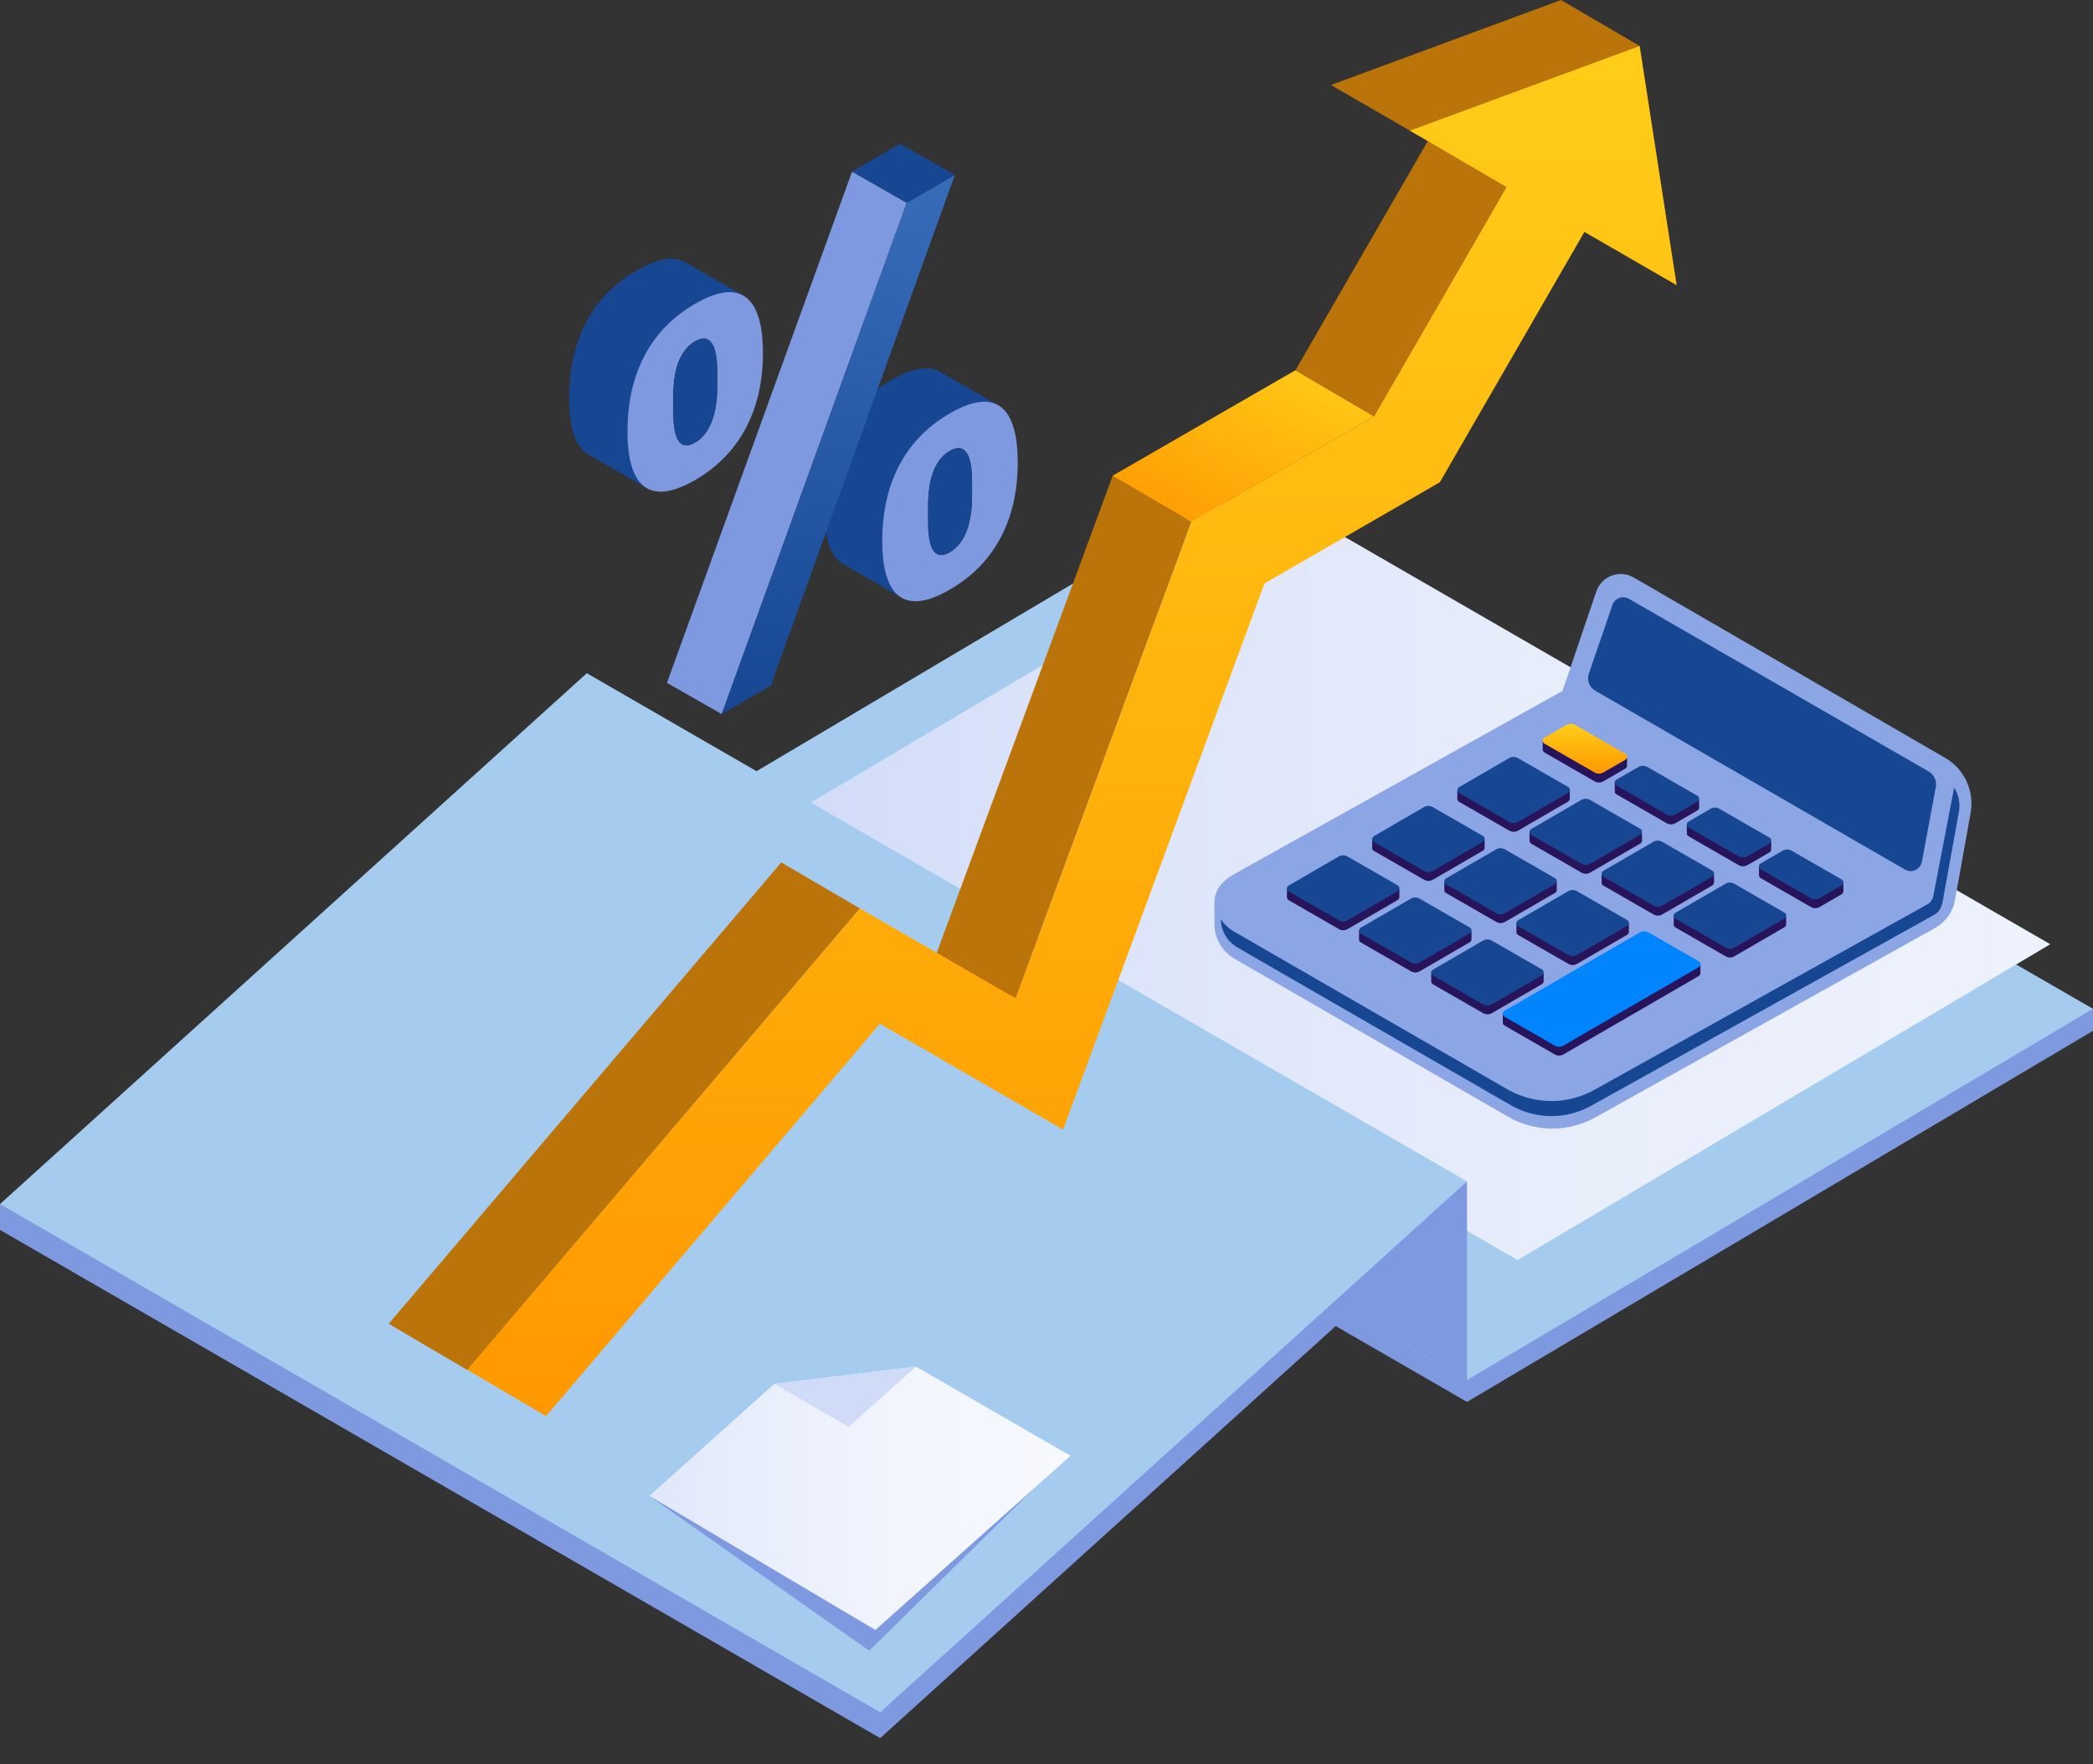 <svg width="70" height="59" viewBox="0 0 70 59" fill="none" xmlns="http://www.w3.org/2000/svg">
<rect x="0" y="0" width="70" height="59" fill="#333333" stroke="none"/>
<path d="M49.064 46.886L19.626 29.89L70 33.74V34.475L49.064 46.886Z" fill="#7E99DF"/>
<path d="M49.064 46.155L19.626 29.158L40.562 16.744L70 33.74L49.064 46.155Z" fill="#A5CBEF"/>
<path d="M50.756 42.142L25.704 27.679L43.518 17.116L68.571 31.579L50.756 42.142Z" fill="url(#paint0_linear)"/>
<path d="M49.064 39.512V46.155L43.312 42.833L49.064 39.512Z" fill="#7E99DF"/>
<path d="M29.438 58.13L0 41.134V40.27L49.064 40.376L29.438 58.13Z" fill="#7E99DF"/>
<path d="M29.438 57.266L0 40.27L19.626 22.515L49.064 39.512L29.438 57.266Z" fill="#A5CBEF"/>
<path d="M26.13 28.843L13 44.273L15.633 45.822L28.759 30.382L26.13 28.843Z" fill="#BB740A"/>
<path d="M31.27 32.028L33.969 33.391L39.847 17.452L37.214 15.912L31.27 32.028Z" fill="#BB740A"/>
<path d="M37.214 15.912L39.848 17.452L45.955 13.924L43.325 12.385L37.214 15.912Z" fill="url(#paint1_linear)"/>
<g style="mix-blend-mode:multiply" opacity="0.5">
<path d="M37.214 15.912L39.848 17.452L45.955 13.924L43.325 12.385L37.214 15.912Z" fill="url(#paint2_linear)"/>
</g>
<path d="M52.209 0L44.512 2.843L47.754 4.715L43.325 12.385L45.955 13.924L50.384 6.254L54.839 1.539L52.209 0Z" fill="#BB740A"/>
<path d="M54.839 1.539L47.156 4.369L50.384 6.254L45.955 13.924L39.848 17.452L33.969 33.391L28.759 30.382L15.63 45.812L18.263 47.361L29.428 34.239L35.555 37.779L42.291 19.513L48.156 16.128L52.99 7.757L56.076 9.539L54.839 1.539Z" fill="url(#paint3_linear)"/>
<path d="M65.053 25.345C65.698 25.717 66.037 26.452 65.907 27.187C65.688 28.427 65.372 30.179 65.352 30.249C65.255 30.568 65.039 30.857 64.7 31.047L53.343 37.377C52.458 37.866 51.371 37.866 50.487 37.377L41.327 32.087C40.888 31.845 40.652 31.433 40.619 31.007L40.615 30.269C40.596 29.79 40.831 29.481 41.33 29.205L52.259 23.107L53.386 19.786C53.562 19.267 54.167 19.041 54.639 19.314L65.053 25.345Z" fill="#8BA5E5"/>
<path d="M64.744 26.312C64.604 27.084 64.395 28.184 64.275 28.826C64.225 29.082 63.939 29.215 63.713 29.082L53.353 23.101C53.154 22.984 53.064 22.745 53.14 22.529L53.928 20.231C54.005 20.005 54.271 19.905 54.477 20.025L64.514 25.807C64.687 25.913 64.781 26.113 64.744 26.312Z" fill="#174793"/>
<path d="M65.356 26.339L64.657 29.98C64.631 30.093 64.558 30.192 64.454 30.249L53.313 36.456C52.432 36.945 51.342 36.945 50.457 36.456L41.297 31.17C41.098 31.06 40.942 30.914 40.829 30.744C40.825 30.767 40.832 30.807 40.832 30.807C40.862 31.19 41.078 31.519 41.42 31.708L50.58 36.992C50.979 37.211 51.431 37.327 51.887 37.327C52.349 37.327 52.798 37.211 53.197 36.992L64.697 30.591C64.864 30.498 64.94 30.325 64.973 30.139C65.04 29.783 65.365 27.978 65.518 27.137C65.565 26.861 65.508 26.575 65.356 26.339Z" fill="#174793"/>
<path d="M51.594 24.77V25.066C51.594 25.106 51.614 25.142 51.651 25.165L53.333 26.133C53.423 26.183 53.529 26.183 53.619 26.133L54.361 25.704C54.397 25.681 54.417 25.644 54.417 25.604V25.342L51.594 24.77Z" fill="#27145A"/>
<path d="M51.651 24.673L52.392 24.244C52.482 24.195 52.588 24.195 52.678 24.244L54.36 25.212C54.437 25.255 54.437 25.365 54.36 25.408L53.619 25.837C53.529 25.887 53.423 25.887 53.333 25.837L51.651 24.869C51.574 24.826 51.574 24.717 51.651 24.673Z" fill="url(#paint4_linear)"/>
<path d="M48.741 26.419V26.715C48.741 26.755 48.761 26.791 48.798 26.815L50.48 27.782C50.57 27.832 50.676 27.832 50.766 27.782L52.445 26.808C52.482 26.785 52.502 26.748 52.502 26.708V26.445L48.741 26.419Z" fill="#27145A"/>
<path d="M48.798 26.326L50.477 25.352C50.567 25.302 50.673 25.302 50.763 25.352L52.445 26.319C52.522 26.362 52.522 26.472 52.445 26.515L50.766 27.489C50.676 27.539 50.57 27.539 50.48 27.489L48.798 26.522C48.725 26.479 48.725 26.369 48.798 26.326Z" fill="#174793"/>
<path d="M50.261 33.903V34.199C50.261 34.239 50.281 34.275 50.318 34.298L52 35.266C52.09 35.316 52.196 35.316 52.286 35.266L56.814 32.643C56.851 32.619 56.871 32.583 56.871 32.543V32.28L50.261 33.903Z" fill="#27145A"/>
<path d="M50.318 33.806L54.846 31.183C54.936 31.133 55.042 31.133 55.132 31.183L56.814 32.151C56.891 32.194 56.891 32.304 56.814 32.347L52.286 34.97C52.196 35.02 52.09 35.02 52 34.97L50.318 34.003C50.241 33.959 50.241 33.853 50.318 33.806Z" fill="#0085FF"/>
<path d="M54.005 26.169V26.465C54.005 26.505 54.025 26.542 54.061 26.565L55.744 27.533C55.834 27.582 55.94 27.582 56.03 27.533L56.771 27.104C56.808 27.08 56.828 27.044 56.828 27.004V26.741L54.005 26.169Z" fill="#27145A"/>
<path d="M54.061 26.076L54.803 25.648C54.892 25.598 54.999 25.598 55.089 25.648L56.771 26.615C56.847 26.658 56.847 26.768 56.771 26.811L56.029 27.24C55.94 27.29 55.833 27.29 55.744 27.24L54.061 26.273C53.985 26.229 53.985 26.12 54.061 26.076Z" fill="#174793"/>
<path d="M51.155 27.822V28.118C51.155 28.154 51.175 28.194 51.212 28.217L52.894 29.185C52.984 29.235 53.09 29.235 53.18 29.185L54.859 28.211C54.896 28.188 54.916 28.151 54.916 28.111V27.848L51.155 27.822Z" fill="#27145A"/>
<path d="M51.212 27.725L52.891 26.751C52.98 26.701 53.087 26.701 53.177 26.751L54.859 27.719C54.935 27.762 54.935 27.872 54.859 27.915L53.18 28.889C53.09 28.939 52.984 28.939 52.894 28.889L51.212 27.922C51.135 27.878 51.135 27.769 51.212 27.725Z" fill="#174793"/>
<path d="M48.306 29.471V29.767C48.306 29.807 48.326 29.844 48.363 29.867L50.045 30.834C50.135 30.884 50.241 30.884 50.331 30.834L52.01 29.86C52.047 29.837 52.066 29.8 52.066 29.76V29.498L48.306 29.471Z" fill="#27145A"/>
<path d="M48.362 29.378L50.041 28.404C50.131 28.354 50.238 28.354 50.328 28.404L52.01 29.371C52.086 29.415 52.086 29.524 52.01 29.567L50.331 30.542C50.241 30.592 50.135 30.592 50.045 30.542L48.362 29.574C48.286 29.531 48.286 29.421 48.362 29.378Z" fill="#174793"/>
<path d="M45.453 31.123V31.419C45.453 31.459 45.473 31.496 45.51 31.519L47.192 32.486C47.282 32.536 47.388 32.536 47.478 32.486L49.157 31.512C49.194 31.489 49.214 31.452 49.214 31.413V31.15L45.453 31.123Z" fill="#27145A"/>
<path d="M45.51 31.027L47.189 30.053C47.279 30.003 47.385 30.003 47.475 30.053L49.157 31.02C49.234 31.064 49.234 31.173 49.157 31.216L47.478 32.191C47.388 32.24 47.282 32.24 47.192 32.191L45.51 31.223C45.437 31.18 45.437 31.07 45.51 31.027Z" fill="#174793"/>
<path d="M45.893 28.061V28.357C45.893 28.397 45.913 28.434 45.949 28.457L47.631 29.424C47.721 29.474 47.828 29.474 47.917 29.424L49.596 28.45C49.633 28.427 49.653 28.39 49.653 28.351V28.088L45.893 28.061Z" fill="#27145A"/>
<path d="M45.949 27.965L47.628 26.991C47.718 26.941 47.824 26.941 47.914 26.991L49.596 27.958C49.673 28.002 49.673 28.111 49.596 28.154L47.917 29.129C47.827 29.178 47.721 29.178 47.631 29.129L45.949 28.161C45.876 28.118 45.876 28.008 45.949 27.965Z" fill="#174793"/>
<path d="M43.042 29.71V30.006C43.042 30.043 43.062 30.083 43.099 30.106L44.781 31.074C44.871 31.123 44.977 31.123 45.067 31.074L46.746 30.099C46.783 30.076 46.803 30.04 46.803 30V29.737L43.042 29.71Z" fill="#27145A"/>
<path d="M43.099 29.617L44.778 28.643C44.868 28.593 44.974 28.593 45.064 28.643L46.747 29.611C46.823 29.654 46.823 29.764 46.747 29.807L45.068 30.781C44.978 30.831 44.871 30.831 44.782 30.781L43.099 29.813C43.023 29.77 43.023 29.66 43.099 29.617Z" fill="#174793"/>
<path d="M56.415 27.573V27.868C56.415 27.908 56.435 27.945 56.472 27.968L58.154 28.936C58.244 28.985 58.35 28.985 58.44 28.936L59.181 28.507C59.218 28.483 59.238 28.447 59.238 28.407V28.144L56.415 27.573Z" fill="#27145A"/>
<path d="M56.472 27.476L57.213 27.047C57.303 26.997 57.409 26.997 57.499 27.047L59.182 28.015C59.258 28.058 59.258 28.168 59.182 28.211L58.44 28.64C58.35 28.69 58.244 28.69 58.154 28.64L56.472 27.672C56.399 27.629 56.399 27.519 56.472 27.476Z" fill="#174793"/>
<path d="M53.566 29.221V29.517C53.566 29.554 53.586 29.594 53.622 29.617L55.305 30.585C55.395 30.634 55.501 30.634 55.591 30.585L57.27 29.61C57.306 29.587 57.326 29.551 57.326 29.511V29.248L53.566 29.221Z" fill="#27145A"/>
<path d="M53.622 29.125L55.301 28.151C55.391 28.101 55.498 28.101 55.587 28.151L57.27 29.118C57.346 29.162 57.346 29.271 57.27 29.315L55.591 30.289C55.501 30.339 55.394 30.339 55.305 30.289L53.622 29.321C53.546 29.281 53.546 29.172 53.622 29.125Z" fill="#174793"/>
<path d="M50.716 30.874V31.17C50.716 31.21 50.736 31.246 50.773 31.27L52.455 32.237C52.545 32.287 52.651 32.287 52.741 32.237L54.42 31.263C54.457 31.24 54.477 31.203 54.477 31.163V30.901L50.716 30.874Z" fill="#27145A"/>
<path d="M50.773 30.778L52.452 29.803C52.541 29.754 52.648 29.754 52.738 29.803L54.42 30.771C54.496 30.814 54.496 30.924 54.42 30.967L52.741 31.941C52.651 31.991 52.545 31.991 52.455 31.941L50.773 30.974C50.696 30.931 50.696 30.821 50.773 30.778Z" fill="#174793"/>
<path d="M47.867 32.523V32.819C47.867 32.856 47.887 32.896 47.924 32.919L49.606 33.886C49.696 33.936 49.802 33.936 49.892 33.886L51.571 32.912C51.608 32.889 51.627 32.852 51.627 32.812V32.55L47.867 32.523Z" fill="#27145A"/>
<path d="M47.924 32.43L49.603 31.456C49.692 31.406 49.799 31.406 49.889 31.456L51.571 32.423C51.647 32.467 51.647 32.576 51.571 32.62L49.892 33.594C49.802 33.644 49.696 33.644 49.606 33.594L47.924 32.626C47.847 32.583 47.847 32.473 47.924 32.43Z" fill="#174793"/>
<path d="M58.829 28.972V29.268C58.829 29.305 58.849 29.345 58.886 29.368L60.568 30.336C60.658 30.385 60.764 30.385 60.854 30.336L61.595 29.907C61.632 29.883 61.652 29.847 61.652 29.807V29.544L58.829 28.972Z" fill="#27145A"/>
<path d="M58.886 28.876L59.627 28.447C59.717 28.397 59.824 28.397 59.913 28.447L61.596 29.415C61.672 29.458 61.672 29.567 61.596 29.611L60.854 30.04C60.764 30.09 60.658 30.09 60.568 30.04L58.886 29.072C58.809 29.029 58.809 28.922 58.886 28.876Z" fill="#174793"/>
<path d="M55.977 30.622V30.918C55.977 30.957 55.996 30.994 56.033 31.017L57.715 31.985C57.805 32.035 57.912 32.035 58.001 31.985L59.68 31.011C59.717 30.987 59.737 30.951 59.737 30.911V30.648L55.977 30.622Z" fill="#27145A"/>
<path d="M56.033 30.528L57.712 29.554C57.802 29.504 57.909 29.504 57.998 29.554L59.681 30.522C59.757 30.565 59.757 30.675 59.681 30.718L58.002 31.692C57.912 31.742 57.806 31.742 57.716 31.692L56.033 30.725C55.96 30.681 55.96 30.572 56.033 30.528Z" fill="#174793"/>
<path d="M20.98 12.854V13.485C20.98 14.469 21.232 15.051 21.867 14.685C22.515 14.31 22.738 13.455 22.738 12.471V11.839C22.738 10.855 22.515 10.254 21.867 10.629C21.232 10.998 20.98 11.869 20.98 12.854Z" fill="black"/>
<path d="M27.559 16.976C27.559 15.197 28.214 13.635 29.82 12.707C30.515 12.305 31.034 12.229 31.399 12.415C31.419 12.425 31.439 12.438 31.459 12.448L33.381 13.549L31.044 14.865C30.884 16.135 30.754 17.212 29.667 17.997L30.126 19.969L28.251 18.895C27.768 18.659 27.559 17.967 27.559 16.976Z" fill="#174793"/>
<path d="M29.507 18.093C29.507 19.839 30.162 20.647 31.768 19.719C33.374 18.791 34.039 17.222 34.039 15.477C34.039 13.698 33.371 12.897 31.768 13.824C30.162 14.752 29.507 16.314 29.507 18.093ZM31.04 16.93C31.04 16.105 31.226 15.39 31.768 15.078C32.3 14.772 32.51 15.261 32.51 16.082V16.607C32.51 17.432 32.3 18.16 31.768 18.469C31.226 18.782 31.04 18.279 31.04 17.458V16.93Z" fill="#7E99DF"/>
<path d="M31.768 15.078C32.3 14.772 32.51 15.261 32.51 16.082V16.607C32.51 17.432 32.3 18.16 31.768 18.469C31.226 18.782 31.04 18.279 31.04 17.458V16.93C31.04 16.105 31.223 15.39 31.768 15.078Z" fill="#174793"/>
<path d="M22.306 22.838L28.497 5.739L30.326 6.783L24.138 23.882L22.306 22.838Z" fill="#7E99DF"/>
<path d="M24.138 23.882L30.325 6.782L31.934 5.852L25.777 22.934L24.138 23.882Z" fill="url(#paint5_linear)"/>
<path d="M28.497 5.739L30.326 6.783L31.935 5.852L30.106 4.811L28.497 5.739Z" fill="#174793"/>
<path d="M19.038 13.312C19.038 11.534 19.693 9.971 21.299 9.043C21.993 8.641 22.512 8.565 22.878 8.751C22.898 8.761 22.918 8.774 22.938 8.784L24.859 9.885L22.522 11.201C22.362 12.471 22.233 13.549 21.145 14.333L21.604 16.305L19.729 15.231C19.247 14.992 19.038 14.303 19.038 13.312Z" fill="#174793"/>
<path d="M20.986 14.43C20.986 16.175 21.641 16.983 23.247 16.056C24.853 15.128 25.517 13.559 25.517 11.813C25.517 10.034 24.849 9.233 23.247 10.161C21.641 11.088 20.986 12.651 20.986 14.43ZM22.519 13.266C22.519 12.441 22.705 11.727 23.247 11.414C23.779 11.108 23.988 11.597 23.988 12.418V12.944C23.988 13.768 23.779 14.496 23.247 14.805C22.705 15.118 22.519 14.616 22.519 13.795V13.266Z" fill="#7E99DF"/>
<path d="M23.247 11.411C23.779 11.105 23.988 11.594 23.988 12.415V12.94C23.988 13.765 23.779 14.493 23.247 14.802C22.705 15.115 22.519 14.613 22.519 13.791V13.266C22.519 12.441 22.701 11.727 23.247 11.411Z" fill="#174793"/>
<path d="M28.849 48.981L34.624 49.742L29.072 55.208L21.717 50.031L28.849 48.981Z" fill="#7E99DF"/>
<path d="M25.896 46.284L30.634 45.706L35.804 48.688L29.278 54.513L21.717 50.031L25.896 46.284Z" fill="url(#paint6_linear)"/>
<path d="M28.383 47.721L25.896 46.284L30.634 45.706L28.383 47.721Z" fill="#D0DBF8"/>
<defs>
<linearGradient id="paint0_linear" x1="68.57" y1="29.628" x2="25.703" y2="29.628" gradientUnits="userSpaceOnUse">
<stop stop-color="#EEF2FC"/>
<stop offset="0.357" stop-color="#E9EEFB"/>
<stop offset="0.761" stop-color="#DCE4FA"/>
<stop offset="1" stop-color="#D0DBF8"/>
</linearGradient>
<linearGradient id="paint1_linear" x1="41.343" y1="12.385" x2="41.343" y2="17.452" gradientUnits="userSpaceOnUse">
<stop stop-color="#FFC107"/>
<stop offset="0" stop-color="#FFCD19"/>
<stop offset="1" stop-color="#FF9800"/>
</linearGradient>
<linearGradient id="paint2_linear" x1="45.882" y1="13.964" x2="37.238" y2="16.291" gradientUnits="userSpaceOnUse">
<stop stop-color="#FFC107"/>
<stop offset="0" stop-color="#FFCD19"/>
<stop offset="1" stop-color="#FF9800"/>
</linearGradient>
<linearGradient id="paint3_linear" x1="34.734" y1="1.539" x2="34.734" y2="47.361" gradientUnits="userSpaceOnUse">
<stop stop-color="#FFC107"/>
<stop offset="0" stop-color="#FFCD19"/>
<stop offset="1" stop-color="#FF9800"/>
</linearGradient>
<linearGradient id="paint4_linear" x1="52.927" y1="24.207" x2="52.927" y2="25.874" gradientUnits="userSpaceOnUse">
<stop stop-color="#FFC107"/>
<stop offset="0" stop-color="#FFCD19"/>
<stop offset="1" stop-color="#FF9800"/>
</linearGradient>
<linearGradient id="paint5_linear" x1="28.036" y1="5.852" x2="28.036" y2="23.882" gradientUnits="userSpaceOnUse">
<stop stop-color="#386CB9"/>
<stop offset="1" stop-color="#174793"/>
</linearGradient>
<linearGradient id="paint6_linear" x1="35.803" y1="50.111" x2="21.718" y2="50.111" gradientUnits="userSpaceOnUse">
<stop offset="0.005" stop-color="#F7F9FE"/>
<stop offset="0.416" stop-color="#F2F5FD"/>
<stop offset="0.882" stop-color="#E5EBFB"/>
<stop offset="1" stop-color="#E0E7FA"/>
</linearGradient>
</defs>
</svg>
